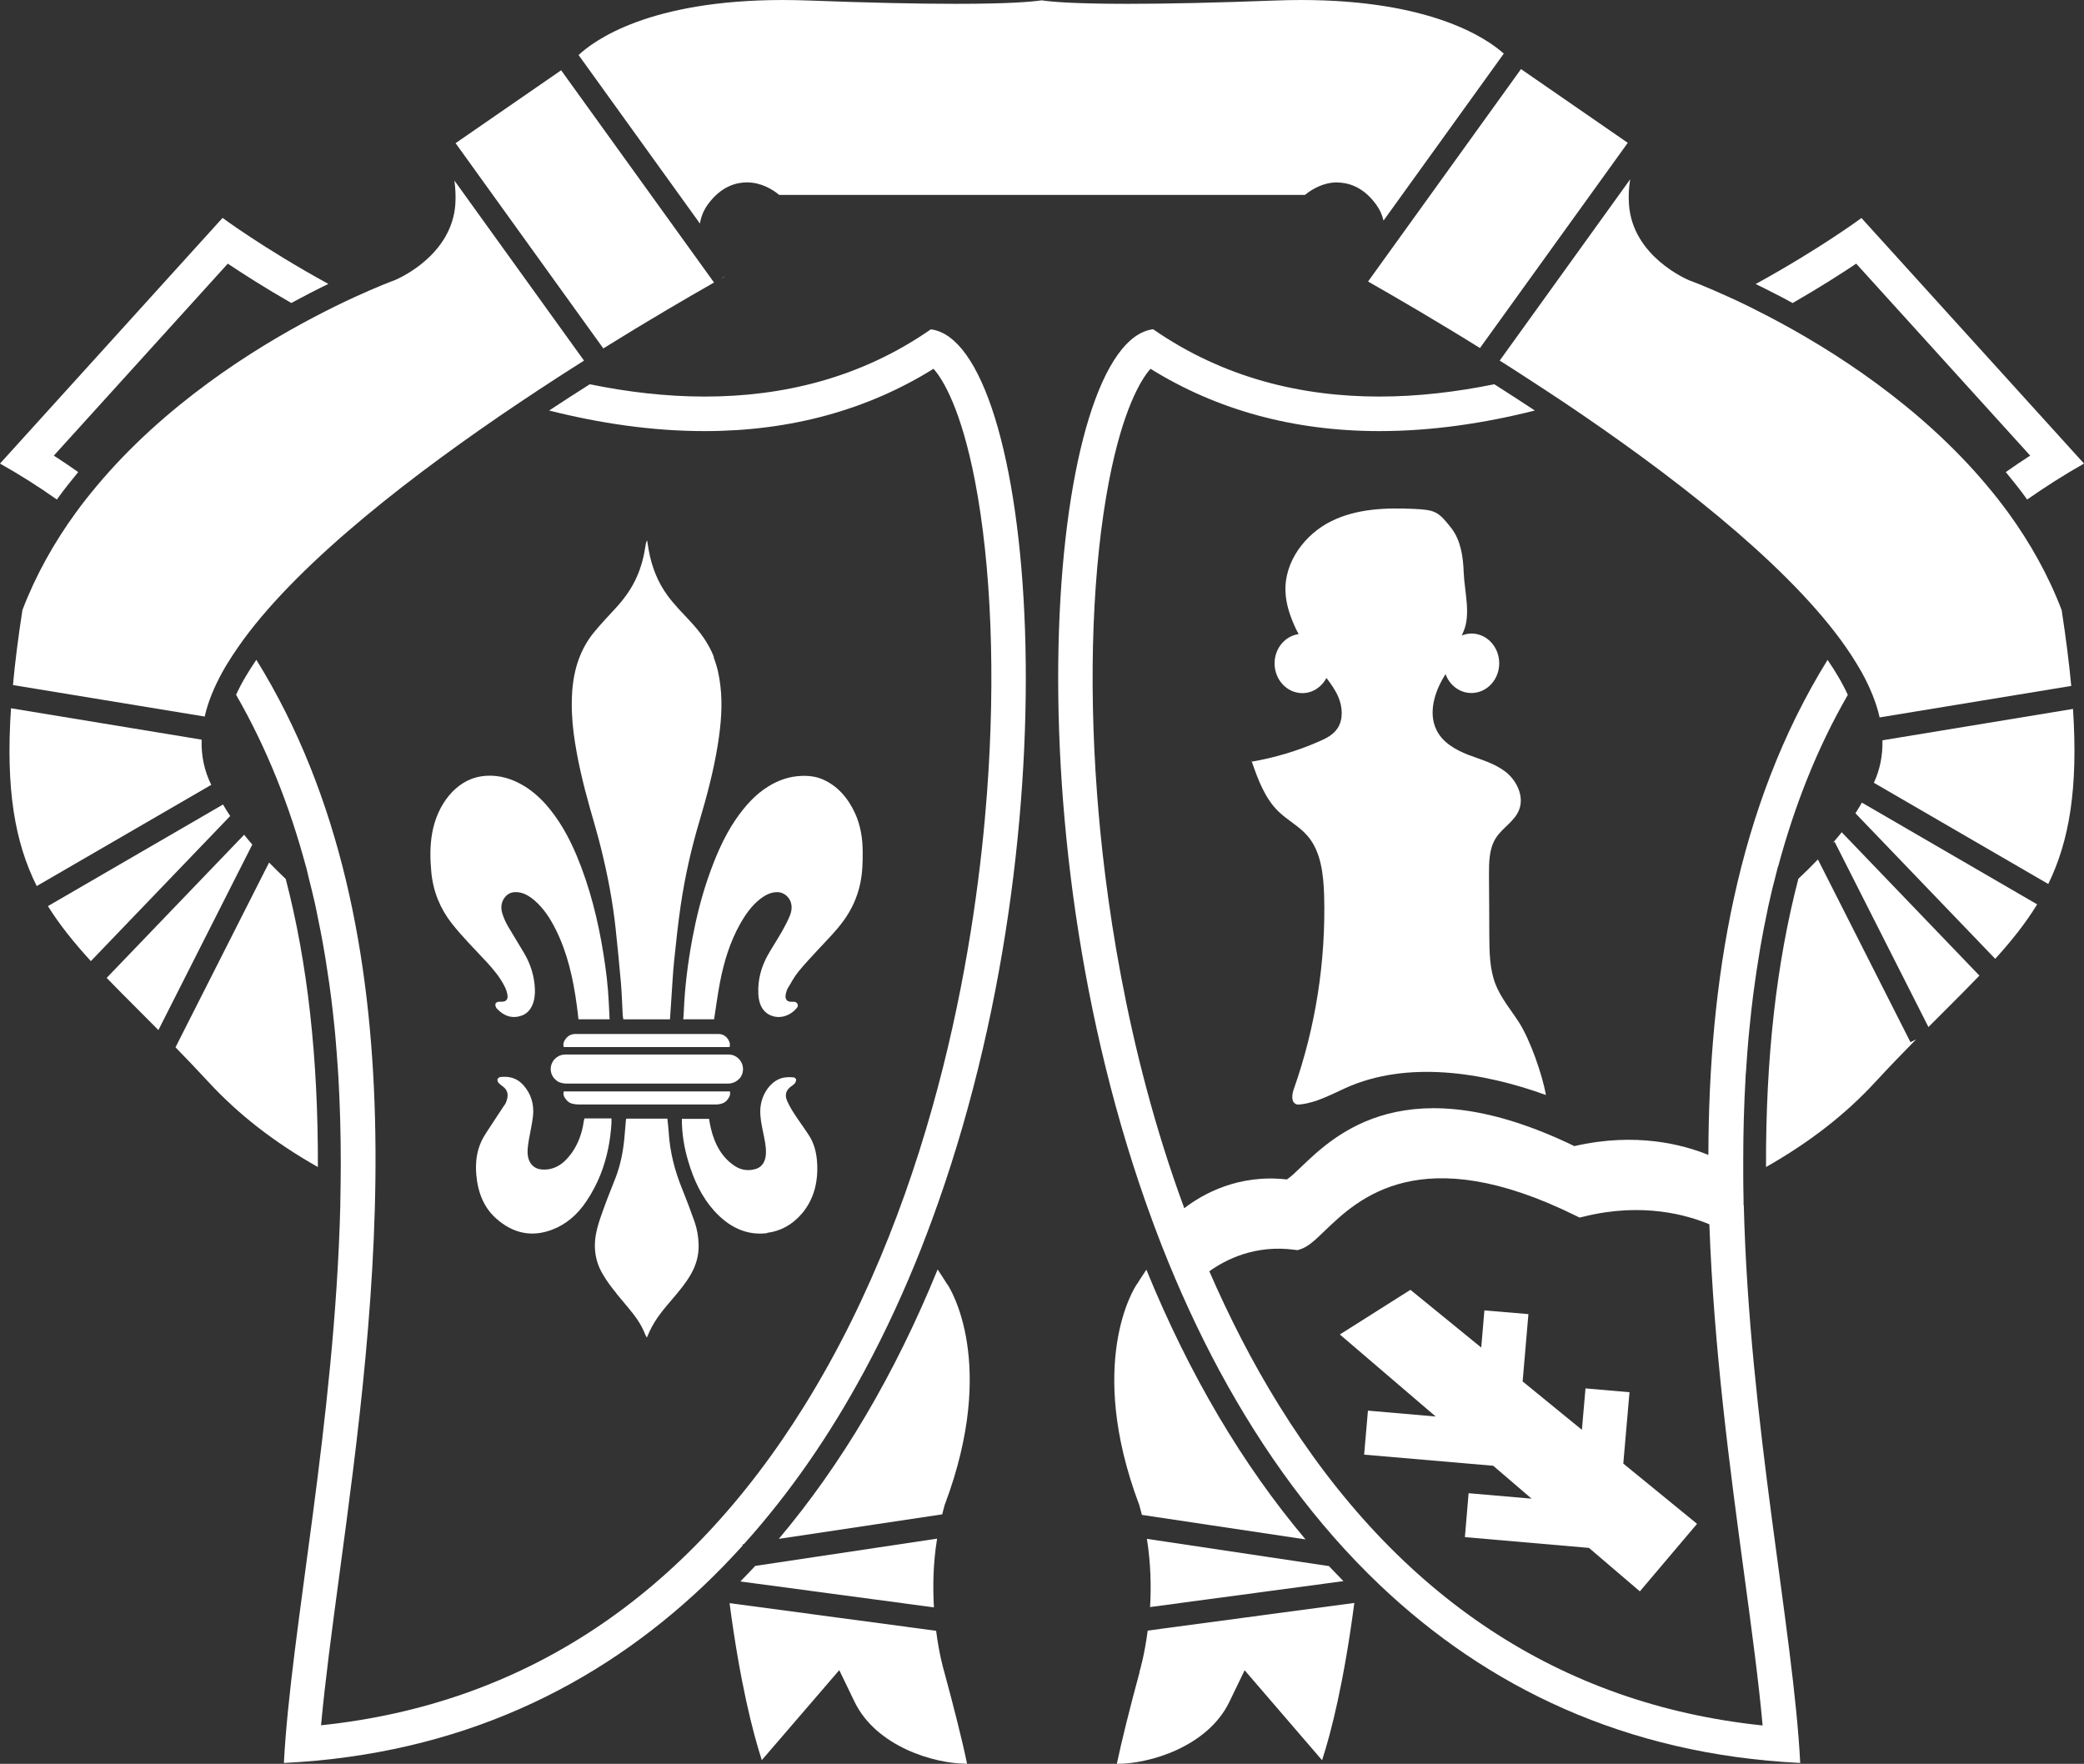 <?xml version="1.0" encoding="UTF-8"?>
<svg id="Ebene_1" data-name="Ebene 1" xmlns="http://www.w3.org/2000/svg" width="67.48mm" height="57.11mm" viewBox="0 0 191.3 161.9">
  <rect x="0" y="0" width="191.3" height="161.9" fill="#333333" stroke="none"/>
  <defs>
    <style>
      .cls-1 {
        fill: #fff;
      }
    </style>
  </defs>
  <path class="cls-1" d="M85.46,30.22c-6.46,4.49-13.62,6.18-20.77,6.18-3.55,0-7.09-.42-10.55-1.13-.63,.4-1.26,.8-1.91,1.22-.6,.39-1.21,.79-1.82,1.19,4.59,1.16,9.41,1.89,14.27,1.89,7.85,0,14.91-1.92,21.01-5.72,.93,1.03,2.56,3.85,3.8,10.25,1.51,7.82,1.91,18.01,1.11,28.7-.92,12.4-4.32,36.18-16.71,56.15-10.9,17.59-25.83,27.47-44.42,29.41,.37-4.02,.99-8.68,1.69-13.87,3.32-24.65,7.93-58.83-7.63-83.93-.35,.51-.67,1.02-.97,1.52-.34,.57-.63,1.13-.89,1.69,2.85,4.95,4.93,10.25,6.41,15.76h.01c.09,.34,.16,.67,.24,1.01,.2,.79,.4,1.59,.58,2.39,.1,.47,.2,.94,.29,1.42,.15,.73,.3,1.46,.43,2.2,.09,.49,.17,.97,.25,1.46,.12,.74,.23,1.49,.34,2.24,.06,.47,.13,.94,.19,1.41,.1,.8,.19,1.6,.27,2.4,.04,.42,.09,.83,.12,1.25,.09,.96,.15,1.92,.22,2.89,.02,.26,.04,.51,.05,.77,.14,2.54,.21,5.08,.21,7.62v.45c0,1.11-.02,2.22-.04,3.32v.24h0c-.5,19.98-4.56,39.14-5.18,51.22,16.11-.79,28.76-7,38.57-16.31,1.23-1.17,2.41-2.39,3.55-3.65l-.02-.1,.12-.02c4.27-4.74,7.93-10.09,11.03-15.83l.04-.07c1.97-3.65,3.71-7.45,5.25-11.35l.02-.06c.31-.78,.6-1.56,.89-2.34,13.58-36.79,9.32-80.69-.06-81.86h0Z"/>
  <path class="cls-1" d="M6.18,44.57c.33-.42,.66-.83,1-1.24-.73-.51-1.47-1.02-2.24-1.51l15.97-17.62c1.41,.94,3.39,2.21,5.83,3.61,.57-.31,1.12-.6,1.66-.88,.61-.31,1.19-.61,1.74-.87-5.96-3.27-9.71-6.06-9.71-6.06L0,42.55c1.85,1.04,3.58,2.14,5.22,3.3,.31-.43,.63-.86,.96-1.28Z"/>
  <path class="cls-1" d="M160.05,110.6v-.48c-.02-.82-.03-1.63-.03-2.45v-1.24c0-2.49,.07-4.98,.21-7.47,0-.23,.03-.45,.05-.68,.06-1.03,.14-2.05,.23-3.08,.03-.3,.06-.6,.09-.89,.09-.96,.2-1.93,.32-2.88,.04-.3,.08-.6,.12-.89,.13-.98,.28-1.95,.44-2.92,.04-.26,.09-.53,.13-.79,.18-1.06,.39-2.1,.61-3.15,.04-.17,.07-.33,.1-.5,.23-1.06,.49-2.12,.77-3.17,.04-.16,.07-.32,.12-.47l.02-.02c1.48-5.5,3.54-10.8,6.39-15.74-.26-.56-.55-1.12-.89-1.69-.29-.5-.62-1.01-.97-1.52-8.36,13.49-10.9,29.6-10.94,45.44-2.27-.93-6.63-2.12-12.3-.81-15.35-7.43-21.93-1.11-25.1,1.93-.45,.43-.98,.94-1.29,1.13-4.46-.51-7.73,1.34-9.42,2.64-5.46-14.81-7.36-29.31-8.01-38.1-.8-10.69-.4-20.88,1.11-28.7,1.24-6.41,2.88-9.22,3.8-10.25,6.1,3.79,13.16,5.72,21.01,5.72,4.86,0,9.68-.73,14.27-1.89-.61-.4-1.22-.8-1.82-1.19-.64-.42-1.28-.82-1.9-1.22-3.45,.7-7,1.13-10.55,1.13-7.15,0-14.31-1.7-20.77-6.18-9.38,1.17-13.64,45.07-.06,81.86,.29,.79,.59,1.57,.89,2.35l.02,.05c1.54,3.9,3.28,7.7,5.25,11.36l.04,.07c3.96,7.32,8.81,14.02,14.69,19.6,9.81,9.31,22.46,15.52,38.57,16.31-.61-12.07-4.68-31.24-5.18-51.22h-.02Zm1.76,47.78c-18.59-1.94-33.52-11.82-44.42-29.41-2.47-3.98-4.57-8.12-6.38-12.28,1.49-1.07,4.21-2.47,7.86-1.97l.22,.03,.21-.06c.74-.21,1.4-.84,2.3-1.71,3.07-2.95,8.79-8.43,23.05-1.39l.35,.17,.38-.09c5.42-1.35,9.58-.12,11.53,.71,.41,11.43,1.9,22.51,3.2,32.14,.7,5.19,1.33,9.85,1.69,13.87h0Z"/>
  <path class="cls-1" d="M164.56,27.81c2.44-1.4,4.42-2.67,5.83-3.61l15.97,17.62c-.77,.49-1.51,1-2.24,1.51,.34,.41,.67,.82,1,1.24,.33,.42,.65,.84,.96,1.28,1.65-1.15,3.38-2.26,5.22-3.3l-20.43-22.54s-3.75,2.79-9.71,6.06c.55,.26,1.13,.56,1.74,.87,.53,.27,1.09,.56,1.66,.88h0Z"/>
  <path class="cls-1" d="M65.54,60.32c-.51-1.31-1.3-2.34-2.17-3.28-.71-.77-1.45-1.5-2.09-2.37-.89-1.22-1.46-2.62-1.74-4.22-.05-.28-.09-.57-.14-.85-.09,.15-.12,.3-.14,.46-.15,1.01-.4,1.98-.8,2.88-.51,1.16-1.23,2.11-2.03,2.97-.62,.67-1.25,1.34-1.84,2.05-1.28,1.52-1.93,3.41-2.07,5.58-.08,1.26-.02,2.52,.14,3.77,.31,2.33,.85,4.59,1.48,6.82,.35,1.24,.72,2.47,1.03,3.73,.6,2.41,1.07,4.86,1.34,7.36,.18,1.67,.34,3.34,.49,5.02,.08,.97,.11,1.95,.16,2.92,0,.13,.04,.26,.06,.4h4.28c.04-.6,.08-1.19,.12-1.77,.09-1.23,.14-2.46,.27-3.68,.17-1.66,.35-3.32,.59-4.97,.39-2.67,.98-5.27,1.74-7.82,.69-2.32,1.31-4.66,1.69-7.09,.27-1.74,.43-3.5,.22-5.27-.1-.92-.3-1.81-.63-2.65h.04Z"/>
  <path class="cls-1" d="M47.74,71.93c-1.15-.61-2.35-.86-3.58-.67-2.33,.36-4.03,2.61-4.49,5.21-.21,1.18-.19,2.37-.08,3.56,.17,1.83,.83,3.37,1.85,4.69,1.01,1.29,2.14,2.4,3.23,3.58,.62,.68,1.22,1.38,1.66,2.26,.11,.21,.19,.45,.24,.7,.09,.41-.07,.65-.41,.68-.13,.01-.26,0-.39,.01-.13,.02-.29,.08-.3,.26,0,.12,.06,.29,.14,.37,.67,.71,1.44,.94,2.28,.64,.91-.32,1.27-1.37,1.21-2.48-.06-1.19-.41-2.27-.98-3.24-.47-.79-.95-1.57-1.42-2.36-.25-.42-.47-.87-.61-1.37-.15-.55-.05-1.04,.28-1.44,.24-.29,.55-.43,.89-.44,.7-.04,1.3,.32,1.85,.8,.79,.69,1.4,1.61,1.9,2.62,1.08,2.15,1.61,4.53,1.94,6.99,.06,.42,.1,.84,.15,1.26h2.86c-.03-.56-.06-1.08-.08-1.59-.07-1.47-.25-2.93-.48-4.37-.5-3.16-1.27-6.21-2.47-9.08-.74-1.75-1.64-3.35-2.83-4.69-.71-.79-1.49-1.44-2.37-1.9h.01Z"/>
  <path class="cls-1" d="M77.43,84.52c.73-1.01,1.27-2.14,1.54-3.45,.2-.94,.23-1.9,.22-2.87,0-1.26-.2-2.45-.7-3.55-.68-1.47-1.64-2.52-2.94-3.1-.64-.28-1.31-.36-1.99-.33-1.08,.04-2.09,.38-3.04,.97-1.19,.73-2.15,1.81-3,3.05-1.11,1.63-1.89,3.5-2.56,5.45-.6,1.76-1.05,3.58-1.4,5.43-.41,2.21-.7,4.44-.79,6.71,0,.23-.03,.47-.05,.73h2.83c.18-1.16,.33-2.29,.54-3.39,.36-1.89,.92-3.69,1.82-5.31,.5-.9,1.08-1.72,1.84-2.32,.5-.39,1.03-.67,1.65-.65,.74,.02,1.62,.85,1.12,2.12-.2,.51-.47,1-.73,1.47-.42,.74-.88,1.43-1.3,2.17-.59,1.06-.94,2.24-.88,3.55,.03,.81,.29,1.51,.9,1.88,.9,.54,1.95,.21,2.56-.48,.1-.11,.21-.23,.15-.41s-.2-.23-.35-.24h-.29c-.39-.02-.55-.29-.44-.75,.04-.17,.09-.34,.17-.48,.31-.52,.6-1.06,.96-1.51,.58-.72,1.22-1.38,1.84-2.06,.78-.85,1.61-1.65,2.3-2.61l.02-.02Z"/>
  <path class="cls-1" d="M56.58,118.73c.52,.63,1.05,1.24,1.56,1.89,.45,.57,.83,1.2,1.11,1.93,.03,.07,.08,.13,.13,.22,.09-.22,.17-.4,.25-.57,.55-1.18,1.35-2.1,2.14-3.02,.59-.7,1.18-1.39,1.65-2.22,.47-.82,.74-1.72,.71-2.74-.02-.72-.14-1.41-.37-2.07-.36-1.02-.74-2.03-1.14-3.02-.68-1.66-1.13-3.39-1.24-5.25-.02-.4-.08-.79-.12-1.2h-3.77c-.02,.1-.04,.14-.04,.2-.05,.55-.09,1.09-.14,1.64-.12,1.23-.36,2.42-.79,3.55-.36,.93-.74,1.85-1.08,2.79-.24,.65-.47,1.3-.64,1.97-.36,1.45-.23,2.83,.51,4.09,.38,.66,.82,1.25,1.29,1.81h-.02Z"/>
  <path class="cls-1" d="M46.31,101.42c-.37,.58-.76,1.14-1.13,1.72-.34,.54-.73,1.05-1,1.64-.43,.93-.55,1.96-.46,3.03,.14,1.66,.71,3.04,1.81,4.02,1.57,1.41,3.32,1.75,5.18,1.03,1.27-.49,2.32-1.38,3.16-2.66,.48-.73,.9-1.51,1.24-2.36,.6-1.5,.92-3.09,1.02-4.75,0-.14,0-.28,0-.43h-2.48c-.03,.11-.06,.2-.07,.3-.15,1.07-.51,2.02-1.08,2.84-.74,1.05-1.64,1.65-2.81,1.54-.77-.07-1.28-.7-1.26-1.65,0-.34,.06-.69,.11-1.03,.12-.72,.29-1.43,.38-2.16,.14-1.16-.19-2.13-.89-2.91-.6-.67-1.33-.82-2.11-.73-.09,.01-.21,.1-.25,.2-.03,.07,.02,.25,.08,.32,.13,.14,.28,.25,.43,.36,.34,.26,.48,.61,.39,1.05-.05,.22-.12,.44-.23,.61l-.02,.02Z"/>
  <path class="cls-1" d="M70.42,113.16c1.23-.15,2.32-.74,3.21-1.79,1.05-1.25,1.48-2.82,1.38-4.6-.05-.94-.27-1.82-.76-2.57-.43-.66-.89-1.28-1.32-1.94-.25-.38-.49-.79-.68-1.22-.23-.53-.1-.94,.3-1.27,.06-.05,.14-.09,.2-.14,.09-.08,.19-.15,.25-.25,.05-.09,.1-.24,.07-.32s-.14-.17-.23-.17c-.24-.02-.47-.03-.71,0-1.28,.1-2.3,1.53-2.34,3.01-.02,.68,.12,1.33,.25,1.98s.29,1.29,.27,1.97c-.02,.73-.34,1.26-.91,1.44-.65,.2-1.31,.14-1.91-.24-1.17-.75-1.88-1.96-2.24-3.5-.07-.28-.11-.56-.16-.85h-2.5c0,1.38,.22,2.66,.59,3.9,.51,1.73,1.25,3.28,2.36,4.52,1.38,1.53,2.99,2.3,4.88,2.07v-.03Z"/>
  <path class="cls-1" d="M51.13,99.22c.3,.2,.62,.24,.95,.24h14.6c.11,0,.22,0,.33-.01,.32-.04,.61-.18,.86-.44,.42-.43,.45-1.19,.07-1.68-.31-.4-.69-.54-1.12-.54h-14.89c-.3,0-.58,.07-.84,.27-.74,.56-.71,1.64,.05,2.16h0Z"/>
  <path class="cls-1" d="M66.89,95.48c-.23-.38-.54-.57-.93-.57h-13.16c-.36,0-.66,.15-.9,.48-.14,.19-.24,.42-.15,.72h15.23c.04-.32,.03-.41-.1-.62h.01Z"/>
  <path class="cls-1" d="M51.86,100.78c.17,.28,.4,.46,.68,.53,.19,.04,.39,.07,.58,.07h12.7c.37-.04,.74-.12,1-.5,.14-.2,.25-.4,.18-.7h-15.25c-.07,.27,0,.44,.11,.6Z"/>
  <path class="cls-1" d="M123.32,145.13c-.44-.46-.89-.91-1.33-1.38l-16.71-2.5c.36,2.27,.4,4.41,.29,6.26l17.75-2.38h0Z"/>
  <path class="cls-1" d="M104.37,117.85l-.03,.05-.03,.05c-.18,.27-4.62,7.16,.24,20.12l.03,.07,.02,.08c.08,.28,.15,.55,.22,.83l15.02,2.25c-5.78-6.85-10.68-15.13-14.61-24.76-.54,.81-.85,1.31-.85,1.32h0Z"/>
  <path class="cls-1" d="M104.61,153.48c-.82,3-1.69,6.48-2.09,8.42h.06c2.91,0,8.27-1.55,10.27-5.69l1.4-2.9,2.1,2.44,5.01,5.82c.84-2.59,2-7.14,2.96-14.44l-18.97,2.54c-.27,2.12-.68,3.55-.76,3.81h.02Z"/>
  <path class="cls-1" d="M86.95,117.89l-.03-.05s-.31-.5-.85-1.32c-3.92,9.62-8.81,17.88-14.58,24.73l15-2.25c.07-.27,.13-.53,.21-.8l.02-.08,.03-.07c4.86-12.97,.42-19.85,.23-20.14l-.02-.03h-.01Z"/>
  <path class="cls-1" d="M85.94,149.69l-18.97-2.54c.96,7.28,2.12,11.81,2.96,14.41l5.01-5.82,2.1-2.44,1.4,2.9c2.01,4.15,7.37,5.69,10.27,5.69h.06c-.39-1.93-1.27-5.42-2.09-8.42-.08-.26-.48-1.68-.75-3.78h0Z"/>
  <path class="cls-1" d="M69.34,143.72c-.45,.49-.92,.96-1.38,1.44l17.77,2.38c-.11-1.86-.08-4.02,.29-6.31l-16.68,2.5h0Z"/>
  <path class="cls-1" d="M170.32,74.65l12.83,13.36c1.5-1.65,2.79-3.27,3.85-5l-16.09-9.34c-.18,.32-.38,.65-.59,.98h0Z"/>
  <path class="cls-1" d="M166.87,78.89c-.55,.58-1.15,1.17-1.79,1.77-2.02,7.76-3,16.45-2.97,26.46,4-2.27,7.29-4.83,10.02-7.79,1.31-1.42,2.56-2.71,3.76-3.93l-.52,.26-8.5-16.78h0Z"/>
  <path class="cls-1" d="M122.74,16.75c.96,0,2.37,.35,3.58,2.02,.34,.46,.56,.96,.68,1.48l11.04-15.33c-1.58-1.42-6.71-4.92-18.62-4.92-.8,0-1.64,.02-2.47,.05-5.28,.2-9.79,.3-13.41,.3-4.85,0-7.01-.18-7.93-.32-.94,.14-3.08,.32-7.87,.32-3.6,0-8.1-.1-13.38-.3-.85-.03-1.69-.05-2.49-.05-12.28,0-17.34,3.72-18.76,5.05l11.14,15.47c.1-.62,.33-1.21,.73-1.76,1.21-1.67,2.62-2.02,3.58-2.02,1.28,0,2.31,.61,2.97,1.15h48.26c.66-.54,1.69-1.15,2.97-1.15h-.02Z"/>
  <path class="cls-1" d="M26.23,80.68c-.54-.51-1.05-1.02-1.53-1.51l-8.59,16.96c.98,1.01,2,2.07,3.05,3.21,2.73,2.95,6.02,5.52,10.02,7.78,.03-10.02-.94-18.71-2.95-26.44Z"/>
  <path class="cls-1" d="M65.55,25.94L51.51,6.45l-9.69,6.69,13.56,18.84c4.05-2.52,7.62-4.6,10.15-6.04h.02Z"/>
  <path class="cls-1" d="M22.41,76.62l-12.62,13.14c.94,.97,1.93,1.96,3,3.03,.56,.56,1.15,1.15,1.75,1.76l8.62-17.03c-.26-.3-.52-.6-.75-.9Z"/>
  <path class="cls-1" d="M66.24,25.55c.08-.04,.17-.1,.24-.14l-.02-.02-.22,.16Z"/>
  <path class="cls-1" d="M18.5,67.89l-17.49-2.88c-.5,7.45,.36,12.31,2.36,16.32l16.02-9.29c-.63-1.28-.93-2.67-.88-4.15h-.01Z"/>
  <path class="cls-1" d="M172.8,67.95c.03,1.39-.23,2.7-.79,3.9l16.01,9.29c1.93-3.96,2.75-8.77,2.27-16.07l-17.49,2.88Z"/>
  <path class="cls-1" d="M135.85,31.95l13.57-18.84-9.8-6.77-14.04,19.5c2.53,1.44,6.15,3.54,10.28,6.11h-.01Z"/>
  <path class="cls-1" d="M20.48,73.84l-16.08,9.33c1.08,1.74,2.41,3.37,3.94,5.05l12.79-13.32c-.24-.36-.46-.71-.66-1.06h0Z"/>
  <path class="cls-1" d="M168.28,77.34l.13-.07,8.61,17,1.48-1.48c1.14-1.14,2.21-2.21,3.2-3.24l-12.64-13.16c-.25,.31-.51,.63-.79,.95h0Z"/>
  <path class="cls-1" d="M8.9,44.58c-.34,.41-.67,.81-1,1.23s-.65,.84-.96,1.27c-1.96,2.7-3.64,5.67-4.88,8.91-.39,2.52-.68,4.8-.87,6.89l17.6,2.89c.3-1.33,.86-2.7,1.64-4.11,.28-.51,.6-1.02,.94-1.54,.31-.47,.64-.95,.99-1.43,5.42-7.37,15.74-15.31,25.36-21.76,.58-.39,1.16-.78,1.73-1.15,.61-.4,1.21-.79,1.81-1.18,.8-.52,1.58-1.01,2.35-1.5l-11.9-16.53c.09,.66,.14,1.37,.09,2.15-.32,4.78-5.32,6.89-5.53,6.98l-.05,.02-.05,.02c-.06,.02-1.47,.54-3.69,1.56-.56,.26-1.16,.54-1.82,.87-.54,.27-1.12,.56-1.71,.87-5.76,3.01-13.84,8.13-20.04,15.53h-.01Z"/>
  <path class="cls-1" d="M137.64,33.08c.79,.5,1.59,1.01,2.4,1.54,.6,.39,1.2,.78,1.81,1.18,.57,.38,1.15,.76,1.74,1.15,9.61,6.45,19.93,14.39,25.36,21.76,.35,.48,.68,.95,.99,1.43,.34,.52,.65,1.03,.94,1.54,.79,1.43,1.36,2.83,1.66,4.17l17.59-2.89c-.2-2.12-.49-4.42-.88-6.96-1.24-3.24-2.92-6.21-4.88-8.91-.31-.43-.64-.85-.96-1.27-.33-.42-.66-.83-1-1.23-6.2-7.41-14.28-12.52-20.04-15.53-.6-.31-1.17-.6-1.71-.87-.65-.32-1.26-.61-1.81-.86-2.22-1.02-3.63-1.54-3.69-1.56l-.05-.02-.05-.02c-.21-.09-5.21-2.2-5.53-6.98-.06-.84,0-1.59,.11-2.29l-11.97,16.63h-.03Z"/>
  <path class="cls-1" d="M114.88,69.92h.02l-.06-.18,.04,.18Z"/>
  <path class="cls-1" d="M118.92,101.33c.14,.07,.3,.06,.46,.04,1.46-.16,2.8-.9,4.15-1.51,5.65-2.54,12.58-1.45,18.38,.65-.34-1.9-1.45-5.06-2.47-6.66-.75-1.17-1.68-2.25-2.18-3.56-.52-1.38-.54-2.91-.55-4.4,0-1.85-.02-3.69-.03-5.54,0-1.18,0-2.43,.62-3.41,.61-.98,1.76-1.55,2.16-2.65,.46-1.24-.26-2.67-1.26-3.45-1.01-.78-2.25-1.11-3.43-1.56-1.17-.46-2.37-1.13-2.93-2.32-.73-1.54-.16-3.44,.73-4.88l.12-.21c.37,1.02,1.29,1.74,2.38,1.74,1.41,0,2.55-1.22,2.55-2.73s-1.14-2.73-2.55-2.73c-.31,0-.61,.07-.89,.18,.05-.11,.09-.22,.15-.34,.71-1.58,.1-3.7,.03-5.45-.05-1.43-.27-2.93-1.11-4.03-1.21-1.57-1.53-1.71-3.44-1.8-2.59-.12-5.28-.03-7.63,1.14s-4.29,3.67-4.18,6.44c.04,1.21,.46,2.37,.97,3.46,.07,.15,.16,.3,.24,.45-1.25,.18-2.21,1.31-2.21,2.69,0,1.51,1.14,2.73,2.55,2.73,.95,0,1.77-.56,2.21-1.39,.42,.55,.82,1.1,1.09,1.74,.39,.91,.47,2.04-.06,2.86-.4,.62-1.08,.96-1.74,1.24-1.97,.86-4.04,1.48-6.14,1.84,.57,1.66,1.21,3.36,2.42,4.55,.85,.83,1.93,1.37,2.71,2.28,1.23,1.44,1.45,3.54,1.51,5.49,.16,6.02-.79,12.08-2.78,17.72-.17,.48-.27,1.16,.16,1.37h-.01Z"/>
  <polygon class="cls-1" points="149.58 127.79 145.54 127.44 145.21 131.24 139.77 126.8 140.3 120.62 136.26 120.28 135.97 123.69 129.47 118.39 122.99 122.49 131.79 130.02 125.57 129.48 125.22 133.52 137.07 134.54 140.59 137.56 134.81 137.06 134.47 141.09 145.86 142.08 150.53 146.07 155.78 139.87 149.01 134.34 149.58 127.79"/>
</svg>